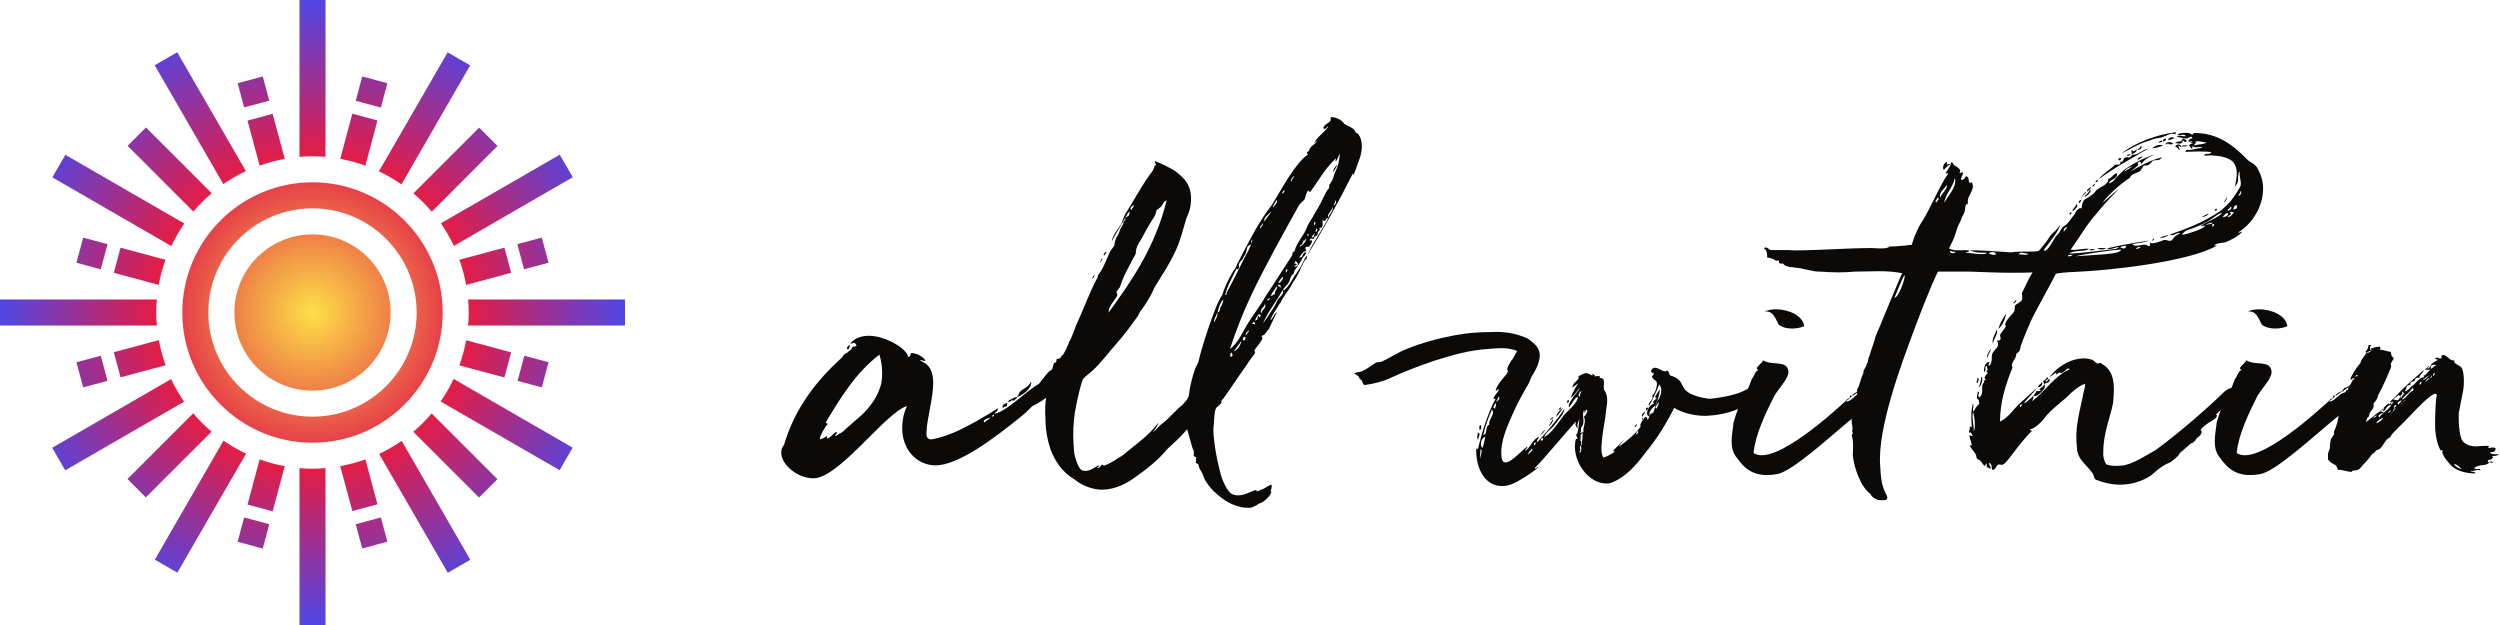 <svg width="192" height="48" viewBox="0 0 192 48" fill="none" xmlns="http://www.w3.org/2000/svg">
<path d="M20.68 7.73L20.18 5.87L18.25 6.39L18.75 8.25L20.68 7.73ZM9.26 19.02L8.74 20.95L12.19 21.88C12.31 21.21 12.49 20.57 12.71 19.95L9.25 19.02H9.26ZM19.94 12.72C20.56 12.5 21.21 12.32 21.87 12.2L20.94 8.74L19.01 9.26L19.94 12.72ZM18.89 13.15L13.61 4.01L11.88 5.01L17.15 14.14C17.7 13.76 18.28 13.43 18.88 13.14L18.89 13.15ZM25 12.05V0H23V12.05C23.33 12.02 23.66 12 24 12C24.34 12 24.67 12.02 25 12.05ZM14.15 17.16L5.02 11.89L4.02 13.62L13.16 18.9C13.45 18.29 13.78 17.71 14.16 17.16H14.15ZM16.26 14.84L11.21 9.79L9.8 11.2L14.85 16.25C15.28 15.74 15.75 15.27 16.26 14.84ZM38.74 19.02L35.28 19.95C35.5 20.57 35.68 21.22 35.8 21.88L39.26 20.95L38.74 19.02ZM8.74 27.05L9.26 28.98L12.72 28.05C12.5 27.43 12.32 26.78 12.2 26.12L8.74 27.05ZM38.74 28.99L39.26 27.06L35.8 26.13C35.68 26.8 35.5 27.44 35.28 28.06L38.74 28.99ZM28.99 9.25L27.06 8.73L26.13 12.2C26.8 12.32 27.44 12.5 28.06 12.72L28.99 9.25ZM40.25 20.68L42.13 20.18L41.61 18.25L39.73 18.75L40.25 20.68ZM29.75 6.39L27.82 5.87L27.32 7.74L29.25 8.26L29.75 6.39ZM33.16 16.26L38.21 11.21L36.8 9.8L31.75 14.85C32.26 15.28 32.73 15.75 33.16 16.26ZM30.84 14.15L36.11 5.02L34.38 4.02L29.1 13.16C29.71 13.45 30.29 13.78 30.83 14.16L30.84 14.15ZM34.85 18.89L43.99 13.61L42.99 11.88L33.86 17.15C34.24 17.7 34.57 18.28 34.86 18.89H34.85ZM29.11 34.85L34.39 43.99L36.12 42.99L30.85 33.86C30.3 34.24 29.72 34.57 29.12 34.86L29.11 34.85ZM27.32 40.26L27.82 42.12L29.75 41.6L29.25 39.74L27.32 40.26ZM31.74 33.16L36.79 38.21L38.2 36.8L33.15 31.75C32.72 32.26 32.25 32.73 31.74 33.16ZM28.06 35.28C27.44 35.5 26.79 35.68 26.13 35.8L27.06 39.25L28.99 38.73L28.06 35.27V35.28ZM23 35.95V48H25V35.95C24.67 35.98 24.34 36 24 36C23.66 36 23.33 35.98 23 35.95ZM35.95 23C35.98 23.33 36 23.66 36 24C36 24.34 35.98 24.67 35.95 25H48V23H35.95ZM33.85 30.84L42.98 36.11L43.98 34.38L34.84 29.1C34.55 29.71 34.22 30.29 33.84 30.84H33.85ZM40.27 27.32L39.75 29.25L41.61 29.75L42.13 27.82L40.27 27.32ZM17.16 33.85L11.89 42.98L13.62 43.98L18.9 34.84C18.29 34.55 17.71 34.22 17.17 33.84L17.16 33.85ZM6.39 29.75L8.26 29.25L7.74 27.32L5.87 27.82L6.39 29.75ZM13.15 29.11L4.01 34.39L5.01 36.12L14.14 30.85C13.76 30.3 13.43 29.72 13.14 29.11H13.15ZM19.01 38.75L20.94 39.27L21.87 35.8C21.2 35.68 20.56 35.5 19.94 35.28L19.01 38.75ZM12 24C12 23.66 12.02 23.33 12.05 23H0V25H12.05C12.02 24.67 12 24.34 12 24ZM14.84 31.74L9.79 36.79L11.2 38.2L16.25 33.15C15.74 32.72 15.27 32.25 14.84 31.74ZM7.74 20.68L8.26 18.75L6.39 18.25L5.87 20.18L7.74 20.68ZM18.25 41.61L20.18 42.13L20.68 40.26L18.75 39.74L18.25 41.61ZM24 14C18.49 14 14 18.49 14 24C14 29.51 18.49 34 24 34C29.51 34 34 29.51 34 24C34 18.49 29.51 14 24 14ZM24 32C19.59 32 16 28.41 16 24C16 19.59 19.59 16 24 16C28.41 16 32 19.59 32 24C32 28.41 28.41 32 24 32ZM24 18C20.69 18 18 20.69 18 24C18 27.31 20.69 30 24 30C27.31 30 30 27.31 30 24C30 20.69 27.31 18 24 18Z" fill="url(#paint0_radial_26009_164274)"/>
<path d="M183.799 30.689C183.95 30.659 183.95 30.78 184.131 30.72C184.372 30.629 184.221 30.539 184.402 30.418C184.402 30.509 184.281 30.539 184.402 30.569C184.523 30.358 184.553 30.267 184.673 30.237C184.613 30.237 184.523 30.026 184.462 30.086C184.613 30.237 184.281 30.539 184.221 30.328C184.1 30.478 183.859 30.539 183.799 30.689ZM185.156 30.086C185.277 30.026 185.457 29.966 185.276 29.785C185.065 30.177 184.673 30.358 184.462 30.689C184.764 30.629 184.915 30.267 185.156 30.086ZM182.472 32.499C182.743 32.469 183.015 32.167 183.015 32.077C182.774 32.197 182.593 32.318 182.472 32.499ZM184.221 31.081C184.251 30.931 184.523 30.81 184.402 30.72C184.402 30.84 183.95 30.87 184.221 31.081ZM183.769 31.594C183.256 32.137 183.98 31.443 183.98 31.323C183.859 31.383 183.799 31.474 183.769 31.594ZM183.92 31.323C183.92 31.232 184.161 31.142 183.95 31.112C183.919 31.112 183.769 31.293 183.92 31.323ZM183.799 30.87C183.708 30.81 183.618 30.84 183.648 31.081C183.708 31.081 183.708 30.991 183.799 30.87ZM183.618 30.87C183.497 30.81 183.377 31.021 183.497 31.081C183.497 30.991 183.648 31.021 183.618 30.87ZM182.261 32.077C182.412 32.077 182.593 31.926 182.472 31.896C182.442 31.986 182.291 31.986 182.261 32.077ZM181.115 28.88C180.934 28.729 180.904 28.85 180.904 29.001C180.934 28.91 180.964 28.88 181.115 28.88ZM183.377 31.715C183.527 31.685 183.558 31.594 183.648 31.534C183.497 31.534 183.467 31.624 183.377 31.715ZM184.432 31.081C184.432 30.84 184.764 30.81 184.673 30.689C184.673 30.81 184.372 30.931 184.432 31.081ZM186.543 28.096C186.573 28.157 186.483 28.247 186.392 28.277C186.633 28.368 186.573 28.096 186.724 28.096C186.573 28.609 186.875 28.096 187.086 28.066C186.965 27.915 186.784 28.096 186.664 28.066C186.784 27.855 186.965 27.795 187.237 27.644C187.237 27.614 187.086 27.614 187.026 27.553C187.086 27.403 187.267 27.463 187.387 27.553C187.448 27.553 187.598 27.403 187.478 27.342C187.87 27.041 188.051 27.764 188.503 27.674C188.383 27.976 188.925 28.006 189.076 28.277C189.167 28.458 189.227 28.85 189.227 29.242C189.227 29.574 189.197 29.905 189.136 30.177C189.046 30.689 188.925 31.172 188.835 31.715C188.805 32.65 188.895 33.735 189.227 33.977C189.528 34.218 189.83 34.278 190.132 34.278C190.433 34.278 190.735 34.218 191.157 34.248C191.097 34.429 191.097 34.399 191.036 34.399C191.097 34.459 191.489 34.278 191.669 34.429C191.639 34.7 191.489 34.73 191.217 34.73C191.368 34.941 191.669 34.881 191.911 34.881C191.82 35.002 191.609 35.032 191.368 35.032C191.398 35.092 191.458 35.092 191.489 35.092C191.398 35.303 191.097 35.364 191.066 35.333C191.066 35.484 191.066 35.514 191.187 35.514C190.916 35.846 190.433 35.605 190.011 35.937C190.252 36.208 190.493 35.816 190.493 36.148C190.312 35.997 189.951 36.238 189.74 36.148C189.74 36.298 190.101 36.148 190.101 36.359C189.528 36.359 188.835 36.238 188.352 35.846C188.171 35.695 187.418 34.851 187.598 34.64C187.538 34.429 187.448 34.73 187.418 34.549C187.176 34.127 187.086 33.584 187.026 33.042C186.995 32.469 187.026 30.84 187.146 30.328C187.146 30.237 187.026 30.267 187.026 30.237C186.694 30.237 185.457 31.534 185.126 31.896C184.281 32.8 183.678 33.283 183.618 33.494C183.497 33.645 183.558 33.584 183.377 33.705C183.166 33.826 183.045 34.248 182.743 34.489C182.653 34.549 182.502 34.549 182.472 34.61C182.442 34.61 182.472 34.73 182.201 34.851C181.959 35.183 181.688 35.514 181.537 35.635C181.115 36.117 181.236 36.087 180.693 36.148C180.663 36.148 180.633 36.208 180.602 36.238C180.21 36.238 179.939 36.057 179.547 36.087C179.547 35.997 179.456 35.906 179.426 35.756L179.155 35.605C179.034 35.544 178.944 35.484 178.944 35.454L178.793 35.303V35.002C178.733 34.791 178.944 34.58 178.944 34.278C178.944 34.037 178.974 33.946 179.004 33.795C179.004 33.645 179.245 33.494 179.276 33.253C179.185 33.253 179.276 33.072 179.396 32.8C179.547 32.318 179.547 32.288 179.547 32.227C179.607 31.986 179.607 31.685 179.849 31.383C180.09 30.84 180.331 30.84 180.18 30.478C180.18 30.328 180.331 30.478 180.331 30.328C180.15 29.815 180.693 29.363 180.693 29.152C180.753 29.152 180.813 29.121 180.844 29.061C180.663 29.001 180.663 29.152 180.482 29.152C180.663 28.729 180.844 28.398 181.296 27.855C181.296 27.644 181.567 27.403 181.748 27.101C181.537 26.95 181.899 26.95 181.899 26.498H182.11C182.11 26.498 181.899 26.739 182.11 26.95C181.899 26.95 181.748 27.101 181.748 27.101C181.899 27.101 181.899 27.101 182.11 26.95V26.739C182.321 26.739 182.291 26.649 182.774 26.619C182.864 26.769 182.804 26.799 182.743 26.86C183.166 26.86 183.407 27.041 183.618 27.011C183.648 27.312 183.648 27.312 183.829 27.493C183.829 27.674 183.558 27.855 183.618 28.066C183.618 28.066 183.678 28.066 183.618 28.247C183.407 28.729 183.075 29.574 182.623 30.388C182.623 30.569 182.472 30.78 182.291 30.991V31.232C182.291 31.413 181.959 31.624 181.959 31.866C181.959 32.016 181.839 32.077 181.809 32.077L181.688 32.438C181.718 32.378 181.99 32.227 182.14 32.077C182.291 31.986 182.502 31.745 182.774 31.594C182.924 31.624 183.045 31.594 183.045 31.685C182.924 31.745 182.502 31.896 182.743 32.047C183.015 31.624 183.407 31.534 183.648 31.112C183.256 31.112 183.347 31.383 183.045 31.594C182.955 31.413 183.196 31.413 183.075 31.323C183.015 31.443 182.924 31.534 182.774 31.594L184.1 30.328C184.734 29.604 185.457 29.061 186.121 28.428C186.181 28.609 185.729 28.82 185.819 29.031C185.488 28.91 185.457 29.212 185.427 29.272C185.216 29.332 185.065 29.302 185.126 29.574C185.065 29.514 184.915 29.634 184.915 29.604C184.764 29.664 184.824 29.966 184.673 30.056C184.915 30.056 185.156 29.664 185.427 29.514C185.518 29.363 185.789 29.121 185.94 29.031C185.97 29.001 186.272 29.001 186.121 28.85C186.362 28.82 186.392 28.579 186.664 28.398H186.241C186.241 28.368 186.272 28.368 186.543 28.096ZM188.473 35.695C188.624 35.846 188.955 36.087 189.046 35.967C188.895 35.967 188.624 35.514 188.473 35.695ZM186.543 28.82C186.362 29.001 186.181 29.031 186.061 29.212C186.241 29.152 186.543 28.91 186.543 28.82ZM186.573 29.031C186.422 29.061 186.332 29.212 186.211 29.363C186.362 29.212 186.543 29.182 186.573 29.031ZM185.819 29.514C185.97 29.574 185.94 29.423 185.97 29.302C185.88 29.302 185.819 29.423 185.819 29.514ZM191.187 35.484C191.217 35.394 191.458 35.484 191.458 35.484C191.458 35.605 191.217 35.514 191.187 35.484ZM186.845 28.85C186.935 28.88 186.965 28.76 187.026 28.669C186.875 28.669 186.845 28.76 186.845 28.85ZM186.633 29.031C186.694 29.061 186.845 28.91 186.724 28.85C186.724 28.971 186.633 28.971 186.633 29.031Z" fill="#0C0A09"/>
<path d="M173.742 24.96C173.561 24.809 173.38 23.784 172.626 23.935C172.837 23.814 173.169 23.754 173.5 23.754C174.435 23.754 175.551 24.206 175.672 25.05C175.4 25.171 175.068 25.231 174.737 25.231C174.405 25.231 174.043 25.171 173.742 24.96ZM181.311 29.212C181.552 29.423 181.461 29.875 181.25 30.267C181.1 30.569 180.949 30.539 180.919 30.72C180.557 31.021 180.496 31.142 180.346 31.262C180.195 31.383 179.652 31.926 179.351 32.137C177.692 33.494 174.676 36.298 173.531 36.419C171.781 36.721 171.058 35.937 170.515 35.183C170.183 34.791 170.093 34.368 170.093 33.886C170.093 33.464 170.183 32.981 170.244 32.438C170.817 30.478 170.967 30.991 171.661 29.061C171.751 29.121 171.902 28.398 172.174 28.428C171.812 28.247 172.234 28.096 172.535 27.674C173.138 28.096 174.284 27.644 174.435 28.428C174.616 28.91 173.772 29.755 173.38 30.388C172.686 31.775 171.902 33.404 171.781 34.791C173.38 35.906 178.295 31.293 178.838 30.81C179.139 30.931 179.471 30.478 179.863 30.207C179.954 30.207 180.225 30.117 180.195 29.936C180.346 30.056 180.346 29.815 180.376 29.755C180.406 29.815 180.768 29.724 180.798 29.574C180.858 29.634 180.828 29.363 181.311 29.212ZM180.979 29.332L180.496 29.664C179.954 29.966 180.014 30.026 179.954 30.056H179.863C179.652 30.207 179.501 30.328 179.501 30.328C179.139 30.509 179.501 30.177 179.803 30.056C179.863 30.026 179.923 30.026 180.014 29.815C180.014 29.815 180.315 29.724 180.527 29.574C180.738 29.423 180.617 29.272 180.979 29.332ZM179.2 30.388C179.17 30.358 179.501 30.358 179.17 30.569C179.17 30.509 179.17 30.418 179.2 30.388ZM179.17 30.569C179.17 30.629 178.898 30.78 178.838 30.81C178.838 30.72 179.109 30.569 179.17 30.569Z" fill="#0C0A09"/>
<path d="M159.391 19.683C161.321 19.532 162.889 19.532 162.889 19.17C162.377 19.17 160.085 19.502 159.391 19.683ZM156.768 30.117C156.526 30.328 156.406 30.479 156.165 30.388C156.315 30.237 156.406 30.056 156.406 30.026C156.617 30.056 156.647 30.026 156.768 29.966C156.406 29.936 156.918 29.725 156.979 29.574C157.009 29.363 156.918 29.423 156.918 29.272C157.009 29.182 157.16 29.122 157.22 28.971C157.461 29.122 157.069 29.152 157.099 29.272C157.28 29.423 157.22 29.061 157.401 29.122C157.461 29.423 157.22 29.363 157.009 29.483C157.13 29.785 156.949 29.906 156.768 30.117ZM145.49 22.879C145.791 22.879 146.364 21.341 146.274 21.13C146.093 21.311 145.61 22.638 145.49 22.879ZM150.133 13.652C150.013 14.376 149.41 14.858 149.319 15.582C149.621 14.979 150.314 14.376 150.133 13.652ZM153.481 25.262C153.541 24.96 153.843 24.357 154.084 24.086C153.963 24.598 153.782 24.99 153.481 25.262ZM151.581 33.102C151.732 32.921 151.671 32.047 151.521 31.624C151.43 32.227 151.581 32.439 151.581 33.102ZM149.319 13.049C149.108 12.988 149.289 12.446 149.53 12.446C149.53 12.988 149.38 12.536 149.772 12.596C149.621 12.747 149.41 12.838 149.319 13.049ZM149.018 15.16C149.108 14.858 149.561 14.556 149.53 14.195C149.38 14.436 148.837 14.858 149.018 15.16ZM153.36 25.292C153.481 25.654 153.089 26.015 153.059 26.407C152.938 26.046 153.24 25.654 153.36 25.292ZM152.727 19.472C152.998 19.502 152.938 19.653 153.3 19.532C153.24 19.261 152.787 19.351 152.727 19.472ZM152.184 28.91C152.335 29.031 152.154 29.725 151.973 29.725C152.094 29.483 152.124 29.152 152.184 28.91ZM155.049 19.532C155.32 19.532 155.773 19.653 155.742 19.472C155.652 19.532 155.109 19.261 155.049 19.532ZM162.859 19.02C163.01 19.08 163.281 19.17 163.281 18.869C163.131 18.899 162.859 18.899 162.859 19.02ZM161.774 19.08C161.532 19.17 161.291 19.2 161.08 19.08C161.231 19.02 161.683 19.05 161.774 19.08ZM142.776 31.383C142.655 30.931 142.896 30.569 142.776 30.388C142.776 30.569 142.504 31.112 142.776 31.383ZM166.568 18.024C166.417 18.175 166.146 18.266 165.875 18.296C166.025 18.145 166.327 18.115 166.568 18.024ZM152.606 27.523C152.546 27.372 152.727 26.95 152.938 26.8C152.787 27.071 152.697 27.252 152.606 27.523ZM156.526 29.725C156.526 29.574 156.707 29.514 156.828 29.363C156.918 29.483 156.768 29.755 156.526 29.725ZM149.741 19.261C149.741 19.502 150.133 19.502 150.194 19.321C150.013 19.351 149.892 19.321 149.741 19.261ZM151.883 29.423C151.671 29.363 151.943 29.152 151.852 29.001C152.094 29.031 151.883 29.333 151.883 29.423ZM158.818 19.683C158.969 19.683 159.12 19.683 159.18 19.562C159.09 19.623 158.788 19.502 158.818 19.683ZM148.807 15.16C148.807 15.25 148.535 15.491 148.716 15.552C148.837 15.31 148.988 15.31 148.807 15.16ZM164.035 19.11C164.216 19.11 164.307 19.08 164.397 18.959C164.216 18.959 164.065 19.02 164.035 19.11ZM160.477 19.2C160.477 19.08 160.778 19.17 160.899 19.11C160.839 19.231 160.567 19.261 160.477 19.2ZM154.687 23.302C154.506 23.271 154.808 23.151 154.808 23.03C154.958 23.09 154.717 23.241 154.687 23.302ZM155.32 31.082C155.169 30.991 155.049 31.232 155.169 31.263L155.32 31.082ZM165.452 18.326C165.422 18.416 165.392 18.477 165.272 18.477C165.302 18.416 165.362 18.326 165.452 18.326ZM161.472 15.552C161.743 15.401 162.648 14.496 162.678 14.556C161.924 15.341 161.502 15.793 161.02 16.396C160.236 17.27 159.663 18.296 159.029 19.17C159.331 19.261 160.145 19.05 160.447 19.11C160.024 19.381 159.331 19.17 158.909 19.472C159.663 19.472 161.472 19.231 162.527 19.11C162.738 18.959 162.708 19.05 162.708 18.959C162.286 19.05 162.105 19.2 161.804 19.08C162.859 18.808 163.945 18.658 165 18.477C164.759 18.628 164.186 18.658 163.764 18.748C164.005 19.08 164.789 18.597 164.97 18.899C165.211 18.929 165.06 18.718 165.151 18.628C165.151 18.808 166.056 18.507 166.146 18.447C166.448 18.356 166.508 18.597 166.809 18.447C167.081 17.994 167.413 17.994 167.413 17.904C167.232 17.813 166.9 18.175 166.629 18.024C167.865 17.572 169.131 17.15 170.549 16.185C170.971 15.793 171.333 15.582 172.026 14.376C172.237 14.044 171.906 13.531 172.026 13.169C171.845 13.29 171.906 13.652 171.876 13.923C171.845 14.134 171.604 14.285 171.604 14.556C171.665 14.134 171.785 13.712 171.785 13.32C171.785 13.019 171.725 12.717 171.484 12.415C171.031 12.023 170.368 11.963 169.795 11.933C169.463 11.933 169.222 11.963 169.282 11.963C169.282 11.692 169.765 11.933 169.825 11.692C169.765 11.662 169.343 11.631 168.86 11.631C168.528 11.631 168.136 11.662 167.835 11.662C167.835 11.541 167.955 11.541 167.955 11.481C168.106 11.631 168.709 11.36 169.162 11.36C168.92 11.179 168.619 11.42 168.408 11.239C168.317 11.239 168.378 11.33 168.378 11.39C168.227 11.481 168.257 11.179 168.106 11.209C168.166 11.059 168.257 11.028 168.408 11.059C168.378 10.968 168.016 10.938 168.378 10.908C168.317 10.787 168.166 10.877 168.106 10.908C167.986 10.757 168.257 10.636 168.378 10.606C168.317 10.365 168.106 10.606 167.925 10.636C167.654 10.636 167.413 10.516 167.171 10.516C167.352 10.335 167.684 10.516 167.865 10.455C167.714 10.184 167.413 10.516 167.232 10.335C167.382 10.214 167.714 10.184 168.106 10.214C168.166 10.214 168.257 10.335 168.408 10.335C168.468 10.214 168.468 10.214 168.559 10.214C170.247 10.214 171.453 11.059 172.66 12.325C172.991 12.566 173.233 12.596 173.444 13.049C173.685 13.501 173.806 13.983 173.806 14.496C173.806 15.793 173.052 17.12 171.906 17.843C171.906 17.964 172.177 17.723 172.177 17.813C172.177 17.813 171.996 18.145 170.941 18.597C170.79 18.658 170.096 18.658 170.066 18.869C170.066 18.929 170.127 18.808 170.247 18.869C168.166 20.075 162.256 20.768 159.24 20.889C158.909 20.889 157.914 20.98 157.883 21.04C157.431 21.945 156.315 23.905 155.953 24.689C155.652 25.412 155.441 25.865 155.2 26.558C155.2 26.619 155.139 26.8 155.109 26.92C154.989 27.161 154.838 27.041 154.838 27.312C154.808 27.553 154.355 27.976 154.566 28.217C154.054 29.483 153.601 30.84 153.601 32.378C154.235 32.077 154.597 31.474 155.109 30.991L156.406 29.815C156.104 30.267 155.712 30.569 155.441 30.961C155.561 30.961 155.923 30.659 156.165 30.388C156.225 30.418 156.014 30.961 156.074 30.81C157.099 30.026 157.733 28.91 158.939 28.368C158.758 28.066 158.517 28.82 158.155 28.609C158.034 28.609 157.914 28.971 157.914 28.609C157.733 28.699 157.582 28.88 157.401 28.971C158.125 27.976 159.572 27.222 160.718 27.644L161.05 27.915C161.14 27.915 161.201 27.915 161.291 27.855L161.653 28.096C162.196 28.518 162.346 29.152 162.346 29.936C162.346 30.237 162.316 30.599 162.286 30.931C162.075 32.077 161.532 33.223 161.532 34.73C161.502 35.092 161.623 35.484 161.774 35.665C162.196 35.816 162.497 35.786 162.95 35.756C163.764 35.695 164.91 34.911 165.573 34.55C167.382 33.223 169.463 31.413 170.73 30.177C170.971 29.936 171.272 29.755 171.574 29.785C171.695 30.418 171.242 29.966 171.242 30.509C171.242 30.509 171.122 30.629 171.001 30.659C171.001 30.87 171.092 30.931 171.122 30.931C170.82 31.293 170.428 31.594 170.187 31.835C170.127 31.835 170.247 31.896 170.277 31.896C170.217 32.137 170.036 32.227 169.765 32.378C169.523 32.529 169.192 32.77 169.011 32.981C169.041 33.102 169.162 33.193 169.071 33.223C168.981 33.584 168.739 33.494 168.589 33.856C168.528 33.826 168.408 34.097 168.287 34.037L167.624 34.61C167.473 34.73 167.413 34.791 167.352 34.881C167.413 34.941 166.779 35.454 166.659 35.514C166.267 35.665 165.845 35.937 165.452 36.298C164.94 36.811 163.884 37.173 163.191 37.203C162.588 37.294 161.653 37.113 161.14 36.902C160.778 36.811 160.899 36.721 160.718 36.359C160.266 35.695 159.542 35.303 159.512 34.399C159.331 32.921 159.663 31.866 159.964 30.418C159.994 30.117 160.115 29.906 160.145 29.483C159.813 29.514 159.029 30.177 158.909 30.328C158.637 30.629 157.703 31.293 157.16 31.926C156.949 32.227 156.376 32.891 155.893 32.981C155.893 33.072 156.014 33.072 156.074 33.072C154.808 34.308 154.054 35.816 153.692 35.695C153.24 35.545 153.39 36.087 152.998 36.087C152.938 35.907 152.998 35.635 152.787 35.545C152.697 35.665 152.908 35.816 152.878 35.997C152.727 35.997 152.727 35.846 152.576 35.907C152.576 35.816 152.606 35.786 152.576 35.665C152.546 35.484 152.455 35.786 152.455 35.786C152.244 35.695 152.154 35.364 151.973 35.303C151.732 35.243 151.822 35.062 151.732 34.881C151.581 34.64 151.37 34.459 151.249 34.157C151.641 34.459 151.249 33.705 151.249 33.434C151.37 33.434 151.4 33.494 151.521 33.494C151.43 33.404 151.37 33.072 151.249 33.253C151.129 33.102 151.37 32.981 151.249 32.74C151.279 32.77 151.37 32.8 151.43 32.8C151.4 32.167 151.34 31.624 151.521 30.991C151.641 31.112 151.43 31.534 151.581 31.594C151.792 31.172 151.883 31.142 152.033 30.991C151.973 31.021 151.973 30.629 151.973 30.72C151.702 30.569 151.883 30.388 151.883 30.087C152.124 30.026 151.822 30.418 152.003 30.509C152.455 30.267 152.033 29.574 152.395 29.363C152.335 29.333 152.305 29.152 152.546 29.212C152.335 29.061 152.425 28.91 152.576 28.73C152.787 28.579 152.546 28.609 152.546 28.549C152.757 28.368 152.546 28.217 152.606 28.096C152.335 28.157 152.606 28.368 152.395 28.579C152.305 28.368 152.455 27.795 152.757 27.795C152.908 27.765 152.636 27.945 152.757 28.096C153.028 27.945 152.938 27.403 152.998 27.192C153.149 26.8 153.662 26.649 153.36 26.166C153.812 26.166 153.601 25.835 153.601 25.804C153.601 25.563 153.903 25.382 154.054 25.051C153.812 24.809 154.506 24.176 154.687 23.935C154.717 23.784 154.747 23.633 154.747 23.483C154.868 23.302 155.139 23.271 155.29 23.03C155.32 22.97 155.32 22.548 155.26 22.548C155.592 21.914 155.803 21.372 156.104 20.919C155.622 20.949 155.139 20.949 154.627 20.949C153.42 20.949 152.184 20.889 151.219 20.859H148.837C148.264 21.975 147.148 24.93 146.907 25.593C146.123 27.704 144.133 32.951 144.404 35.816C144.434 36.449 144.464 37.113 144.766 37.776C144.796 37.867 144.947 38.078 144.947 38.228C144.917 38.47 144.705 38.409 144.313 38.409C144.193 38.409 143.71 38.198 143.65 37.927C142.926 37.444 142.384 35.937 142.293 34.941C142.323 34.399 142.353 33.856 142.203 33.404C142.384 33.283 142.233 33.132 142.233 33.072C142.353 32.951 142.203 32.62 142.203 32.318C142.203 31.594 142.625 31.112 142.625 30.388V29.906C142.806 29.664 142.896 29.061 143.107 28.669C143.077 28.398 143.348 28.157 143.348 28.006C143.529 27.704 143.439 27.523 143.56 27.372C143.65 27.011 143.952 26.257 144.042 25.835C144.163 25.593 145.942 21.221 146.093 20.98C145.429 20.859 144.886 20.829 144.313 20.829C143.741 20.829 143.168 20.859 142.504 20.859C142.052 20.889 141.63 20.919 141.177 20.919C140.725 20.919 140.273 20.889 139.79 20.859C139.157 20.889 138.433 20.557 137.8 20.557C137.679 20.467 137.408 20.557 137.348 20.467C137.197 20.467 137.016 20.377 136.925 20.226C136.925 20.226 136.744 20.316 136.624 20.165V20.015H136.352C136.292 19.924 135.991 19.803 135.719 19.773C135.719 19.502 135.719 19.231 135.448 19.05C135.749 18.899 135.84 19.2 135.991 19.2C136.473 19.231 137.197 19.17 137.8 19.231C139.639 19.231 141.931 19.05 143.741 19.05C143.891 19.05 145.007 19.17 145.098 18.929C145.339 18.929 145.61 18.929 146.213 18.869C146.364 18.869 146.545 18.808 146.816 18.808L147.027 18.175C147.57 16.909 147.419 17.451 148.053 16.245C148.354 15.702 149.229 13.803 149.621 13.35C149.621 13.29 149.53 13.32 149.41 13.32C149.53 13.079 149.862 12.717 149.832 12.476C150.043 12.446 149.983 12.627 150.073 12.687C150.194 12.777 150.676 12.928 150.495 13.29C150.616 13.29 150.646 13.29 150.676 13.169C150.887 13.35 150.586 13.531 150.616 13.803C150.948 13.893 150.918 13.35 151.098 13.591C151.279 13.622 151.098 14.255 151.43 13.983C151.641 14.345 151.43 14.647 151.279 14.979C151.189 15.129 151.129 15.28 151.129 15.431C151.129 16.004 151.038 15.491 150.978 15.733C150.918 15.853 150.948 16.215 150.797 16.456C150.646 16.698 150.616 16.939 150.375 17.361C150.013 18.416 150.194 18.055 149.681 19.08C150.133 19.321 150.737 19.17 151.219 19.231C151.249 19.412 150.978 19.321 150.978 19.412C151.34 19.412 152.425 19.653 152.606 19.412C152.094 19.381 151.943 19.472 151.279 19.231C152.244 19.2 153.843 19.351 154.446 19.381C154.777 19.321 155.29 19.321 155.742 19.321C156.195 19.321 156.557 19.321 156.617 19.231C156.858 18.929 157.28 18.447 157.431 18.145C157.672 17.843 158.064 17.602 158.185 17.27C158.275 17.602 157.13 18.929 156.949 19.231C157.31 19.412 157.763 18.205 158.004 18.024C158.215 17.874 158.275 17.512 158.517 17.361C158.788 17.27 159.12 16.667 159.331 16.456C159.391 16.336 159.421 16.185 159.693 16.004C159.813 15.914 159.844 16.064 159.874 16.004C159.874 15.793 159.934 15.461 160.115 15.31C160.447 15.129 160.778 14.948 161.02 14.587C161.291 14.345 161.924 14.195 161.924 13.742C162.226 13.652 162.256 13.38 162.588 13.29C162.678 13.742 162.075 13.742 161.954 14.074C162.075 14.074 162.196 13.983 162.286 13.923C162.527 13.622 162.799 13.35 163.1 13.079C163.492 12.747 164.819 11.993 165.513 11.873C165.091 12.023 164.759 12.174 164.488 12.566C164.367 12.596 164.457 12.325 164.246 12.446C164.065 12.536 164.307 12.627 164.156 12.747C163.734 13.079 163.643 13.169 163.583 13.2C164.307 12.777 165.06 12.325 166.025 12.084C165.875 12.385 165.573 12.265 165.392 12.325C165.241 12.385 165.211 12.566 165.06 12.627C164.94 12.747 164.759 12.687 164.638 12.717L164.367 13.139C164.156 13.29 163.643 13.35 163.583 13.652C162.95 14.044 161.985 14.888 161.472 15.552ZM168.016 17.663C167.835 17.693 167.473 18.055 167.654 18.024C167.925 17.994 169.192 17.602 169.343 17.361C169.192 17.27 169.192 17.421 169.011 17.361C169.493 16.999 170.247 16.788 170.669 16.366C170.338 16.366 170.096 16.698 169.825 16.818C169.463 17.12 168.528 17.512 168.016 17.663ZM163.432 12.114C163.583 12.084 163.703 12.023 163.734 11.873C164.186 11.963 164.518 11.481 164.97 11.42C163.613 12.235 162.346 12.898 161.17 13.773C161.442 13.38 162.346 12.777 162.346 12.747C162.377 12.476 162.95 12.868 162.829 12.385C163.04 12.596 163.04 12.174 163.191 12.114C163.251 12.084 163.432 12.023 163.432 12.114ZM167.111 10.154C167.111 10.425 166.9 10.214 166.719 10.274C166.417 10.365 166.116 10.576 165.724 10.606C165.543 10.636 165.362 10.666 165.121 10.787C164.397 10.968 163.643 11.42 162.95 11.782C163.915 10.968 165.724 10.305 167.111 10.154ZM168.528 11.179C168.981 11.028 169.222 11.119 169.463 10.938C169.162 10.938 168.77 10.757 168.559 10.908C168.89 10.968 168.468 10.968 168.528 11.179ZM167.262 11.209C167.322 11.27 167.382 11.39 167.413 11.541C167.322 11.481 167.202 11.27 167.051 11.27C167.111 11.059 167.473 11.028 167.503 11.239C167.654 11.119 167.714 11.179 168.016 11.179C167.835 11.36 167.654 11.119 167.382 11.33C167.473 11.179 167.413 11.209 167.262 11.209ZM166.116 11.179C165.875 11.27 165.694 11.36 165.272 11.39C165.452 11.239 165.845 11.028 166.116 11.179ZM167.624 10.817C167.624 11.119 167.262 11.028 167.051 10.968C167.171 10.877 167.352 10.877 167.624 10.817ZM171.092 16.667C171.333 16.667 171.423 16.456 171.574 16.305C171.484 16.336 171.272 16.185 171.272 16.336C171.484 16.517 171.092 16.517 171.092 16.667ZM166.357 11.119C166.206 10.908 166.779 10.817 166.9 11.059C166.448 11.179 166.568 10.877 166.357 11.119ZM164.035 11.511C164.156 11.39 164.156 11.722 163.703 11.842C163.764 11.662 163.583 11.541 163.794 11.541C163.703 11.692 164.035 11.571 164.035 11.511ZM159.482 15.642C159.663 15.883 159.331 16.094 159.18 16.215C159.09 16.094 159.421 15.914 159.482 15.642ZM166.96 10.666C166.779 10.636 166.779 10.757 166.508 10.757C166.568 10.516 166.96 10.455 166.96 10.666ZM171.484 16.094C171.725 16.034 171.845 16.064 171.785 15.763C171.544 15.763 171.604 15.944 171.484 16.094ZM170.669 16.698C170.88 16.637 171.122 16.637 171.122 16.366C170.88 16.366 170.85 16.547 170.669 16.698ZM167.503 10.787C167.503 10.757 167.624 10.757 167.624 10.636C167.774 10.636 168.136 10.908 167.774 10.908C167.714 10.817 167.774 10.817 167.503 10.787ZM163.764 12.747C163.583 12.868 163.311 12.898 163.161 13.169C163.432 13.019 163.643 12.898 163.764 12.747ZM160.537 14.556C160.628 14.707 160.386 14.979 160.236 15.039C160.145 15.129 160.085 15.129 160.115 15.039C160.175 14.979 160.266 14.979 160.537 14.556ZM164.156 12.235L164.246 12.114L164.608 11.993C164.457 12.144 164.186 12.325 164.156 12.235ZM169.463 17.301C169.493 17.15 169.885 17.301 169.915 17.09C169.674 17.12 169.343 17.24 169.463 17.301ZM164.367 11.239C164.638 11.209 164.367 11.571 164.156 11.511C164.186 11.39 164.397 11.42 164.367 11.239ZM169.644 16.396C169.493 16.607 169.282 16.637 169.041 16.698C169.222 16.607 169.373 16.486 169.644 16.396ZM171.272 15.883C171.333 16.094 171.031 15.944 171.122 16.185C171.242 16.185 171.544 15.883 171.272 15.883ZM160.597 14.376C160.567 14.526 160.417 14.587 160.326 14.707C160.175 14.647 160.447 14.406 160.597 14.376ZM158.758 17.451C158.577 17.421 158.426 17.693 158.517 17.813C158.577 17.602 158.728 17.572 158.758 17.451ZM166.357 10.666C166.357 10.817 166.267 10.817 166.116 10.877C166.116 10.666 166.267 10.636 166.357 10.666ZM172.057 14.677C172.087 14.888 171.906 14.858 171.936 15.039C172.057 15.039 172.237 14.677 172.057 14.677ZM162.889 12.144C162.95 12.295 162.799 12.235 162.799 12.325C162.558 12.295 162.738 12.084 162.889 12.144ZM160.145 14.737C160.326 14.858 159.844 15.009 159.844 15.25C159.783 15.099 160.085 14.888 160.145 14.737ZM166.056 10.787C166.116 10.938 165.905 10.938 165.754 10.938C165.814 10.877 165.875 10.817 166.056 10.787ZM159.874 15.341C159.783 15.401 159.813 15.612 159.632 15.582C159.663 15.461 159.693 15.341 159.874 15.341ZM163.583 11.842C163.734 11.873 163.462 11.963 163.342 11.993C163.342 11.933 163.402 11.842 163.583 11.842ZM160.839 14.104C160.989 14.104 160.778 14.345 160.688 14.345C160.688 14.195 160.839 14.195 160.839 14.104ZM169.885 17.391C169.976 17.391 170.066 17.361 170.036 17.21C169.885 17.15 169.916 17.301 169.885 17.391ZM170.247 16.034C170.277 16.155 170.247 16.185 170.096 16.185C170.066 16.064 170.187 16.034 170.247 16.034ZM159.09 16.305C159.09 16.366 159.09 16.486 158.939 16.486C158.939 16.366 158.969 16.305 159.09 16.305ZM170.971 15.16C171.092 15.19 170.941 15.491 170.79 15.552C170.85 15.401 170.971 15.31 170.971 15.16ZM160.929 13.983C160.899 13.983 161.05 13.803 161.08 13.803C161.17 13.803 161.08 14.044 160.929 13.983Z" fill="#0C0A09"/>
<path d="M136.636 24.96C136.455 24.809 136.274 23.784 135.52 23.935C135.731 23.814 136.063 23.754 136.395 23.754C137.33 23.754 138.445 24.206 138.566 25.05C138.295 25.171 137.963 25.231 137.631 25.231C137.3 25.231 136.938 25.171 136.636 24.96ZM144.205 29.212C144.446 29.423 144.356 29.875 144.145 30.267C143.994 30.569 143.843 30.539 143.813 30.72C143.451 31.021 143.391 31.142 143.24 31.262C143.089 31.383 142.547 31.926 142.245 32.137C140.586 33.494 137.571 36.298 136.425 36.419C134.676 36.721 133.952 35.937 133.409 35.183C133.078 34.791 132.987 34.368 132.987 33.886C132.987 33.464 133.078 32.981 133.138 32.438C133.711 30.478 133.862 30.991 134.555 29.061C134.646 29.121 134.797 28.398 135.068 28.428C134.706 28.247 135.128 28.096 135.43 27.674C136.033 28.096 137.179 27.644 137.33 28.428C137.511 28.91 136.666 29.755 136.274 30.388C135.581 31.775 134.797 33.404 134.676 34.791C136.274 35.906 141.19 31.293 141.732 30.81C142.034 30.931 142.366 30.478 142.758 30.207C142.848 30.207 143.12 30.117 143.089 29.936C143.24 30.056 143.24 29.815 143.27 29.755C143.3 29.815 143.662 29.724 143.693 29.574C143.753 29.634 143.723 29.363 144.205 29.212ZM143.873 29.332L143.391 29.664C142.848 29.966 142.908 30.026 142.848 30.056H142.758C142.547 30.207 142.396 30.328 142.396 30.328C142.034 30.509 142.396 30.177 142.697 30.056C142.758 30.026 142.818 30.026 142.908 29.815C142.908 29.815 143.21 29.724 143.421 29.574C143.632 29.423 143.512 29.272 143.873 29.332ZM142.094 30.388C142.064 30.358 142.396 30.358 142.064 30.569C142.064 30.509 142.064 30.418 142.094 30.388ZM142.064 30.569C142.064 30.629 141.793 30.78 141.732 30.81C141.732 30.72 142.004 30.569 142.064 30.569Z" fill="#0C0A09"/>
<path d="M120.405 30.72C120.555 30.689 120.495 30.961 120.344 30.931C120.314 30.81 120.405 30.81 120.405 30.72ZM125.742 32.589C125.682 32.65 125.682 32.8 125.531 32.8C125.591 32.74 125.591 32.589 125.742 32.589ZM119.862 31.262C119.952 31.293 119.832 31.474 119.741 31.474C119.711 31.323 119.832 31.383 119.862 31.262ZM119.53 32.016C119.53 31.745 119.832 31.474 120.043 31.293C119.892 31.564 119.741 31.745 119.53 32.016ZM126.164 32.227C126.014 32.227 126.134 32.137 126.164 32.077C126.225 32.137 126.164 32.167 126.164 32.227ZM126.586 31.293C126.586 31.413 126.496 31.474 126.436 31.534C126.375 31.323 126.436 31.323 126.586 31.293ZM126.345 31.624C126.315 31.775 126.194 31.866 126.134 32.016C126.014 31.896 126.194 31.685 126.345 31.624ZM113.62 33.041C113.68 32.891 113.499 32.8 113.71 32.65C113.801 32.68 113.77 33.041 113.62 33.041ZM127.431 29.905C127.521 30.026 127.401 30.418 127.28 30.78C127.22 30.87 127.19 31.021 127.129 31.142C126.888 31.323 126.798 31.443 126.677 31.684C126.647 31.715 126.767 31.775 126.586 31.986C126.526 31.896 126.526 31.866 126.526 31.835C126.496 31.835 126.496 31.835 126.496 31.835C126.466 31.474 126.677 31.112 127.039 30.991C126.828 30.81 127.129 30.72 127.25 30.569C126.888 30.569 127.431 30.086 127.431 29.905ZM119.108 32.288C118.957 32.167 119.259 32.077 119.259 32.016C119.409 32.046 119.078 32.167 119.108 32.288ZM113.68 35.243C113.65 35.002 113.921 34.61 113.71 34.489C113.71 34.73 113.62 35.062 113.68 35.243ZM113.951 34.097L114.072 33.554C113.68 33.645 113.65 34.308 113.861 34.398L113.951 34.097ZM114.373 32.619C114.313 32.137 114.856 31.866 114.585 31.443C114.313 32.077 114.072 32.68 113.921 33.403C114.283 33.373 114.012 32.74 114.373 32.619ZM114.826 31.383C114.826 31.262 114.977 31.021 114.826 30.961C114.856 31.112 114.524 31.293 114.826 31.383ZM114.886 30.84C115.007 30.84 115.308 30.539 115.067 30.478C115.067 30.629 114.977 30.72 114.886 30.84ZM117.389 34.911C117.419 34.73 117.841 34.64 117.63 34.429C117.63 34.64 117.268 34.73 117.389 34.911ZM117.872 34.187C117.902 34.157 118.022 33.976 117.872 33.976C117.872 33.976 117.721 34.157 117.872 34.187ZM118.324 33.826C118.475 33.856 118.535 33.795 118.505 33.645C118.354 33.645 118.324 33.735 118.324 33.826ZM121.46 30.026C121.339 30.056 121.098 30.388 121.339 30.478C121.339 30.237 121.4 30.177 121.46 30.026ZM121.309 34.791C121.49 34.7 121.49 34.278 121.339 34.187C121.339 34.308 121.37 34.429 121.339 34.429C121.37 34.459 121.37 34.549 121.4 34.58C121.309 34.58 121.309 34.7 121.309 34.791ZM121.49 34.187C121.49 33.856 121.551 33.584 121.551 33.253C121.249 33.373 121.49 33.645 121.339 33.856C121.551 33.735 121.339 34.248 121.49 34.187ZM121.641 32.016C121.641 32.046 122.123 31.474 121.792 31.474C121.792 31.474 121.762 31.715 121.641 31.745C121.671 31.715 121.762 31.534 121.641 31.534C121.46 31.926 121.762 32.378 121.49 32.77C121.339 32.921 121.49 33.102 121.339 33.253C121.4 33.222 121.52 33.222 121.611 33.192C121.551 32.8 121.852 32.348 121.641 32.016ZM125.742 33.373C125.712 33.283 125.923 33.132 125.772 33.102C125.742 33.132 125.561 33.343 125.742 33.373ZM127.25 31.383C127.22 31.262 127.491 31.021 127.34 30.87C127.34 31.112 126.948 31.293 127.25 31.383ZM113.499 33.222C113.801 33.283 113.469 33.645 113.529 33.795C113.378 33.645 113.499 33.403 113.499 33.222ZM119.259 32.137C119.349 32.288 119.108 32.65 118.927 32.74C119.048 32.499 119.229 32.348 119.259 32.137ZM118.686 32.981C118.595 33.192 118.384 33.343 118.294 33.434C118.294 33.373 118.535 33.102 118.686 32.981ZM116.515 26.95C116.123 26.799 115.73 26.739 115.308 26.739C114.977 26.739 114.615 26.769 114.313 26.799C112.775 26.89 111.418 27.312 110.152 27.704C109.006 28.096 107.89 28.518 106.774 29.031C106.292 29.272 105.508 29.483 104.784 29.574C104.573 29.423 104.663 29.151 104.422 29.121C104.422 28.88 104.181 28.82 104 28.669C104.181 28.578 104.422 28.579 104.603 28.518C105.025 28.307 105.327 28.066 105.659 27.855C105.809 27.794 105.99 27.825 106.141 27.764C106.774 27.463 107.347 27.071 108.041 26.799C109.126 26.347 110.453 25.985 111.75 25.744C112.745 25.563 113.559 25.503 114.524 25.503C115.489 25.442 116.424 25.593 117.299 25.985C117.389 26.046 117.932 26.407 118.083 26.709C118.294 27.041 118.294 27.402 118.173 27.794C118.083 28.156 117.872 28.548 117.63 28.91L117.419 29.423C116.967 30.207 116.545 30.931 116.183 31.775C115.761 32.74 115.218 33.886 115.308 35.002C115.369 36.389 116.876 34.549 117.268 34.308C117.389 34.398 117.118 34.459 117.118 34.61C117.54 34.429 117.63 33.795 118.173 33.554C118.203 33.705 117.992 33.735 118.052 33.976C118.746 33.222 119.56 32.288 120.133 31.413C120.194 31.715 119.56 32.378 119.379 32.65C119.138 32.951 118.686 33.222 118.595 33.584C119.229 33.192 119.651 32.499 120.103 31.896C120.405 31.534 121.158 30.961 121.189 30.478C120.917 30.539 120.766 30.991 120.495 31.293C120.344 30.991 121.189 30.056 121.339 29.815C121.158 29.875 120.947 30.388 120.646 30.539C120.736 30.177 121.008 29.755 121.219 29.423L120.766 29.755C120.766 29.332 121.37 29.212 121.219 28.88C121.46 28.82 121.762 28.548 121.973 28.699C121.973 28.669 122.304 28.88 122.304 28.85C122.304 28.82 122.274 28.759 122.274 28.729C122.304 28.729 122.606 28.82 122.455 28.91C122.576 28.88 122.727 28.88 122.847 28.88C122.908 29.001 122.847 28.971 122.847 29.031C123.42 28.971 123.058 29.724 123.209 29.966C123.511 30.358 123.45 30.931 123.36 31.413C123.3 32.137 123.149 32.8 123.058 33.524C123.028 33.976 122.877 34.76 123.149 35.152C123.48 35.032 123.782 34.851 124.023 34.7C123.933 34.64 123.903 34.64 123.872 34.64C124.023 34.429 124.415 34.127 124.687 33.795C124.717 33.856 124.385 34.127 124.325 34.308C124.928 33.886 125.561 33.373 126.014 32.74C125.833 32.68 126.315 32.016 126.375 32.016C126.526 32.077 126.526 32.077 126.496 32.227C126.647 32.197 126.647 32.016 126.677 31.896C126.737 31.775 126.978 31.684 126.978 31.684C127.069 31.474 127.099 31.293 127.129 31.142C127.25 31.021 127.22 30.84 127.371 30.689C127.582 30.328 127.702 29.905 127.431 29.513C127.22 30.086 126.948 30.629 126.647 31.172C126.496 30.931 127.069 30.659 126.888 30.358C126.918 30.358 126.948 30.267 126.948 30.328C127.129 30.207 127.371 29.423 127.19 29.272C127.099 29.182 126.767 29.001 126.918 28.85C127.19 28.579 126.798 28.729 126.798 28.458C127.099 27.855 127.793 28.759 128.004 28.458C128.275 28.548 128.094 28.82 128.396 28.88C128.577 28.91 128.758 29.031 128.908 29.151C129.18 29.363 129.21 29.755 129.451 29.966C129.813 30.358 130.718 30.569 131.321 30.629C131.924 30.569 132.829 30.418 133.371 30.237C134.035 30.026 134.367 29.755 135.06 29.423C135.362 29.936 134.759 30.086 134.517 30.478C134.457 30.629 134.367 30.78 134.186 30.81C134.125 30.87 134.035 30.991 133.914 31.021C133.914 31.112 133.914 31.142 133.884 31.232C133.1 31.624 132.195 31.866 131.2 31.926C130.597 31.986 129.391 31.835 128.577 31.323C127.974 32.529 127.25 33.705 126.375 34.76C125.712 35.665 124.777 36.751 123.631 37.112C121.973 37.354 120.586 35.213 121.038 33.675C121.038 33.675 121.098 33.735 121.158 33.705C121.158 33.554 121.008 33.494 121.038 33.283C121.068 33.283 121.068 33.373 121.068 33.434C121.249 33.102 121.219 32.65 121.309 32.197C121.219 32.378 121.068 32.619 121.189 32.921C121.008 32.74 120.947 32.619 121.038 32.378C120.857 32.499 118.384 35.484 117.872 35.937C117.992 36.117 117.992 35.816 118.173 35.846C117.932 36.117 117.238 36.57 117.027 36.69C116.334 37.112 115.791 37.444 114.977 37.293C113.77 37.022 113.318 35.544 113.378 34.459C113.469 34.429 113.469 34.489 113.499 34.489C113.801 33.253 114.253 31.745 114.856 30.629H114.675C114.826 30.267 114.977 30.237 115.127 29.905C115.007 29.905 114.916 29.966 114.886 30.056C114.766 29.785 115.58 28.88 115.73 28.699L115.821 28.458C115.58 28.428 116.062 27.674 116.183 27.553C116.183 27.553 116.273 27.402 116.515 26.95Z" fill="#0C0A09"/>
<path d="M102.63 12.639C102.75 12.82 102.419 13.001 102.449 13.273C102.298 12.971 102.6 12.851 102.63 12.639ZM100.157 19.394C100.217 19.394 100.278 19.394 100.338 19.394C100.187 19.726 99.735 20.088 100.157 19.394ZM84.928 19.304C85.049 19.394 84.808 19.545 84.808 19.636C84.657 19.485 84.898 19.424 84.928 19.304ZM102.177 9.021C102.389 8.93 103.022 9.142 103.233 9.503C103.655 9.775 103.957 9.775 104.138 10.197C104.228 10.227 104.258 10.227 104.349 10.348C104.499 10.559 104.59 10.86 104.59 11.222C104.59 11.524 104.53 11.886 104.409 12.217C104.288 12.489 103.836 13.966 103.926 13.273C102.63 15.836 101.876 17.163 100.428 19.575C100.82 18.64 101.484 17.766 101.996 16.771C101.816 16.68 101.816 17.012 101.695 16.982L101.574 16.891C101.544 17.072 101.695 17.525 101.363 17.494C101.273 17.585 101.393 17.615 101.393 17.615C101.273 17.766 101.182 17.766 101.182 18.067C101.092 18.128 100.911 18.128 100.911 18.339C100.79 18.399 100.639 18.188 100.579 18.49C100.881 18.339 100.79 18.671 100.519 18.942C100.459 18.942 100.368 18.972 100.368 18.942C100.187 18.972 100.278 19.183 100.338 19.304C100.127 19.183 99.825 19.696 99.735 19.877C99.584 19.877 100.067 19.636 100.067 19.756C99.916 20.088 99.614 20.51 99.403 20.812C99.403 20.902 99.373 20.993 99.313 21.053C99.313 21.113 99.222 21.113 99.222 21.113C99.102 21.294 99.071 21.535 98.981 21.686C98.86 21.897 98.649 22.048 98.529 22.259C98.679 22.35 98.679 22.199 98.71 22.199C99.011 21.988 99.313 21.294 99.584 20.962C99.705 20.782 99.825 20.601 99.916 20.45C100.217 19.937 100.036 20.088 100.368 19.605C100.338 20.058 100.428 19.726 100.187 20.028C99.886 20.601 99.674 21.204 99.282 21.716C99.102 22.108 98.8 22.47 98.529 22.892C98.408 23.043 98.408 23.224 98.257 23.345C98.106 23.646 97.714 24.129 97.564 24.581C97.775 24.521 97.805 24.068 98.106 23.978C97.956 24.129 97.925 24.279 97.805 24.521C97.714 24.702 97.594 24.973 97.443 25.275C97.202 25.516 97.141 25.757 96.96 25.757C96.84 25.878 96.96 25.938 96.96 25.968C96.87 26.27 96.508 26.632 96.357 26.873C96.297 26.963 96.418 26.994 96.388 27.114C96.267 27.325 95.935 27.687 95.754 28.019C95.181 28.803 94.578 29.738 93.975 30.582C93.945 30.642 93.824 30.703 93.824 30.763C93.794 30.793 93.824 30.884 93.794 30.944C93.643 31.185 93.402 31.245 93.372 31.396C93.251 31.668 93.251 32.21 93.221 32.602C93.131 33.145 93.251 33.869 93.342 34.532C93.432 35.105 93.643 36.07 93.824 36.673C93.975 37.096 94.307 37.789 94.608 37.94C95.302 38.241 95.845 37.819 96.418 37.638C96.569 37.638 96.448 37.729 96.569 37.729C96.689 37.729 96.81 37.578 96.96 37.578C97.141 37.487 97.473 37.276 97.624 37.216C97.714 37.276 97.654 37.578 97.564 37.729C97.564 37.729 97.624 37.729 97.624 37.699C97.714 37.97 97.172 38.422 96.991 38.543C96.9 38.633 96.689 38.633 96.538 38.784C96.267 38.905 96.146 39.026 95.845 38.995C95.242 39.026 94.427 38.694 93.945 38.332C93.432 37.97 92.92 37.487 92.618 36.975C92.498 36.824 92.467 36.673 92.377 36.462C92.286 36.161 92.075 36.04 92.045 35.678C91.924 35.558 91.894 35.618 91.834 35.527C91.864 35.407 91.864 35.226 91.864 35.105C91.834 35.105 91.713 35.075 91.683 35.015C91.683 34.955 91.713 34.562 91.623 34.532C91.593 34.502 91.231 33.115 91.171 32.964C90.628 33.597 90.417 33.778 89.663 34.472C88.969 35.316 88.065 36.04 87.19 36.643C86.557 37.126 85.622 37.608 84.627 37.608C84.235 37.608 83.813 37.518 83.391 37.337C83.149 37.246 82.787 37.035 82.486 36.794C81.611 36.281 81.038 35.467 80.677 34.502C80.375 33.567 80.284 32.844 80.284 31.909C80.254 32.06 80.254 30.401 80.405 30.552C80.375 30.491 79.892 30.914 79.35 31.155C79.018 31.306 78.897 31.336 78.566 31.366C78.294 30.974 78.294 30.974 78.596 30.733C79.018 30.371 78.958 30.401 79.32 30.069C79.621 29.768 80.465 28.501 80.707 28.441C80.918 28.351 80.827 27.838 81.069 27.838C81.159 27.777 81.129 27.627 81.159 27.566C81.159 27.566 81.34 27.566 81.461 27.476C81.491 27.265 81.641 27.295 81.641 27.235C81.762 27.084 81.943 26.692 82.064 26.39C82.094 26.209 82.245 26.089 82.275 25.938C82.426 25.576 82.486 25.425 82.637 25.003C83.24 23.707 83.602 22.621 84.235 21.415C84.325 21.354 84.295 21.143 84.356 21.083C84.687 20.751 84.989 19.877 85.26 19.304C85.411 19.093 85.592 18.882 85.592 18.791C85.592 18.701 85.652 18.429 85.743 18.218C85.893 18.067 85.954 17.826 86.044 17.585C86.135 17.374 86.285 17.284 86.285 17.042C86.285 16.982 86.406 16.922 86.406 16.922C86.436 16.861 86.406 16.831 86.406 16.741C86.436 16.71 86.617 16.62 86.708 16.53C86.738 16.469 86.708 16.319 86.798 16.258C86.587 16.288 86.557 16.56 86.406 16.741C86.135 17.284 85.682 17.917 85.381 18.55C85.441 18.098 85.803 17.645 86.105 17.223C86.195 16.982 86.285 16.71 86.436 16.409C87.009 15.534 87.642 14.328 88.276 13.454C88.366 13.303 88.547 13.152 88.607 12.941C88.698 12.82 88.607 12.7 88.758 12.7C88.819 12.549 88.668 12.549 88.698 12.368C89.18 12.549 89.723 12.82 90.236 13.122C91.171 13.816 91.593 14.449 91.442 15.715C91.412 16.077 91.261 16.439 91.11 16.771C90.869 17.585 90.658 18.49 90.266 19.304C89.814 20.299 89.18 21.234 88.698 22.018C88.396 22.711 88.065 23.254 87.642 23.827C87.522 23.948 87.492 24.099 87.401 24.249C86.889 24.973 86.316 25.757 85.743 26.39C85.109 27.114 84.657 27.747 83.933 28.441C83.783 28.592 83.421 28.833 83.179 29.104C82.999 29.496 82.787 30.491 82.667 31.064C82.486 31.849 82.426 32.663 82.426 33.417C82.426 33.839 82.456 34.261 82.486 34.653C82.516 34.985 82.787 36.01 83.119 36.131C83.602 36.281 84.024 35.919 84.356 35.739C84.476 35.829 84.295 35.889 84.235 35.889C84.446 36.04 84.506 35.769 84.627 35.678C84.748 35.708 84.808 35.829 84.838 35.739C85.26 35.618 85.743 35.256 86.195 34.985C87.25 34.11 88.246 33.447 88.969 32.452C88.909 32.693 88.728 32.994 88.517 33.175C88.849 33.025 88.879 32.813 89.21 32.572C89.814 32.12 90.236 31.547 90.809 31.095C91.382 30.461 91.171 30.612 91.291 30.431C91.321 30.401 91.321 29.707 91.774 28.351C91.834 28.2 92.015 27.868 92.015 27.868C92.286 26.782 92.467 26.209 92.799 25.214C93.131 24.31 93.402 23.375 93.885 22.621C94.035 22.048 94.427 21.294 94.699 20.842C94.729 20.751 94.88 20.661 94.94 20.45C95.061 20.148 95.242 19.877 95.362 19.605C96.146 18.128 96.659 17.072 97.714 15.685C98.317 14.72 99.463 12.519 100.459 11.855C100.278 11.735 100.428 11.614 100.519 11.614C100.609 11.192 100.941 11.162 101.122 10.86C101.062 10.74 101.032 10.981 100.941 10.981C101.092 10.559 101.695 10.197 101.996 9.745C101.936 9.594 101.816 10.076 101.635 9.835C101.695 9.443 102.328 9.473 102.177 9.021ZM100.73 18.218C100.911 18.339 100.971 17.917 100.941 17.887C100.911 18.037 100.79 18.067 100.73 18.218ZM100.73 14.6C100.459 15.022 100.579 14.358 100.368 14.781C100.278 14.961 100.278 15.112 100.187 15.323C100.036 15.474 99.855 15.625 99.735 15.806C99.071 16.982 98.498 18.067 97.895 19.153C96.508 21.747 95.453 23.767 94.458 26.813C94.789 26.571 95.061 26.179 95.242 25.878C95.453 25.516 95.664 25.124 95.845 24.822C96.297 24.099 96.81 23.465 97.202 22.742C97.895 21.716 98.559 20.631 99.222 19.636C99.373 19.274 99.102 19.545 99.433 19.274C99.554 18.64 100.187 18.037 100.368 17.464C100.519 17.072 100.82 16.741 100.941 16.439C101.393 15.715 101.484 15.474 101.846 14.75C102.087 14.328 101.996 14.63 102.027 14.509C102.087 14.449 102.087 14.328 102.087 14.208C102.147 14.117 102.238 13.966 102.298 13.876C102.389 13.695 102.419 13.544 102.479 13.363C102.75 12.82 102.871 12.368 102.901 11.795C102.75 12.006 102.72 12.338 102.539 12.398C102.569 12.338 102.63 12.217 102.569 12.187C101.665 13.092 101.484 13.544 100.73 14.6ZM99.162 13.966C99.252 13.725 99.313 13.665 99.433 13.514C99.282 13.544 99.071 13.846 99.162 13.966ZM98.498 14.871C98.619 14.781 98.71 14.63 98.619 14.6C98.619 14.66 98.408 14.75 98.498 14.871ZM102.419 15.776C102.539 15.776 102.69 15.504 102.569 15.384C102.539 15.534 102.479 15.685 102.419 15.776ZM102.027 16.71C102.087 16.379 102.449 16.228 102.328 15.866C102.328 16.228 101.846 16.439 102.027 16.71ZM97.775 15.927C97.865 15.776 98.227 15.504 98.016 15.354C97.956 15.625 97.714 15.776 97.775 15.927ZM97.141 17.012C97.202 16.741 97.594 16.439 97.624 16.228C97.473 16.439 96.96 16.741 97.141 17.012ZM100.941 17.314C100.971 17.284 101.092 17.042 100.971 17.042C100.911 17.133 100.881 17.193 100.941 17.314ZM101.122 17.796C101.092 17.736 101.243 17.615 101.122 17.525C101.092 17.675 100.911 17.796 101.122 17.796ZM96.81 17.585C96.749 17.434 97.111 17.284 96.96 17.133C96.96 17.314 96.659 17.374 96.81 17.585ZM100.459 18.128C100.519 18.067 100.519 17.947 100.428 17.947C100.428 18.037 100.368 18.128 100.459 18.128ZM100.127 18.429C100.127 18.49 100.006 18.731 100.006 18.731C99.976 18.852 99.735 18.821 99.855 18.942C100.067 18.821 100.338 18.52 100.308 18.279C100.278 18.369 100.127 18.58 100.127 18.429ZM96.056 18.791C95.996 18.821 95.965 18.852 95.845 18.882C95.694 19.183 95.754 19.455 95.513 19.726C95.513 19.907 95.242 20.028 95.181 20.239C95.091 20.329 95.181 20.45 95.151 20.54C95.151 20.661 95.031 20.661 94.94 20.691C94.608 21.385 94.277 21.897 94.096 22.651C94.246 22.711 94.156 22.47 94.277 22.35C94.85 21.294 95.332 20.239 95.905 19.183C96.146 18.671 96.056 18.882 96.207 18.369C95.905 18.701 96.237 18.429 96.056 18.791ZM89.18 15.866C89.12 15.927 88.909 16.077 88.819 16.138C88.819 16.258 88.728 16.469 88.698 16.56C88.366 17.072 87.974 17.736 87.703 18.279C87.552 18.55 87.341 18.791 87.311 19.002C87.25 19.123 87.25 19.304 87.22 19.485C87.16 19.696 86.949 19.907 86.858 20.178C86.496 20.842 86.195 21.415 86.014 22.048C85.893 22.169 85.803 22.35 85.743 22.41C85.743 22.47 85.833 22.591 85.803 22.711C85.592 23.103 85.14 23.495 85.14 24.008C86.949 21.505 88.698 19.002 89.603 15.384C89.361 15.474 89.331 15.655 89.18 15.866ZM86.889 16.138C86.919 15.987 87.22 15.715 87.07 15.776C86.949 15.806 86.708 15.987 86.889 16.138ZM99.403 20.48C99.765 20.48 99.765 20.148 99.463 20.058C99.463 20.148 99.463 20.178 99.373 20.239C99.554 20.239 99.584 20.239 99.584 20.359C99.554 20.359 99.433 20.359 99.403 20.48ZM98.77 20.932C98.83 20.842 98.951 20.661 98.83 20.661C98.8 20.751 98.679 20.812 98.77 20.932ZM98.167 21.747C98.378 21.747 98.619 21.264 98.529 21.264C98.408 21.354 98.257 21.535 98.167 21.747ZM98.167 21.988C98.197 22.018 98.257 21.897 98.317 22.108C98.408 22.018 98.348 21.837 98.167 21.867C98.167 21.897 98.167 21.897 98.167 21.988ZM97.624 22.742C97.775 22.742 97.714 22.561 97.925 22.621C97.805 22.35 98.197 22.199 98.016 21.988C97.925 22.289 97.624 22.47 97.624 22.742ZM96.991 24.852C97.202 24.551 97.503 24.129 97.624 23.918C97.865 23.616 97.925 23.405 98.106 23.073C98.227 22.802 98.679 22.591 98.498 22.289C98.016 23.164 97.353 23.978 96.991 24.852ZM97.322 23.073C97.503 23.103 97.594 22.742 97.564 22.862C97.503 22.953 97.353 22.892 97.322 23.073ZM96.9 24.068C96.84 23.797 97.322 23.676 97.141 23.345C97.111 23.616 96.659 23.797 96.9 24.068ZM93.734 23.616C93.794 23.465 93.945 23.314 93.945 23.013C93.824 23.073 93.583 23.526 93.523 23.978C93.704 23.978 93.674 23.707 93.734 23.616ZM96.418 24.672C96.418 24.611 96.448 24.551 96.569 24.551C96.569 24.43 96.569 24.31 96.689 24.249C96.689 24.279 96.689 24.37 96.749 24.37C96.87 24.249 96.81 24.159 96.689 24.129C96.569 24.249 96.357 24.521 96.418 24.672ZM93.251 24.762C93.342 24.551 93.553 24.249 93.493 23.978C93.432 24.249 93.191 24.521 93.251 24.762ZM96.146 24.883C96.267 24.883 96.297 24.883 96.388 24.913C96.388 24.822 96.388 24.762 96.267 24.702C96.237 24.852 96.146 24.852 96.146 24.883ZM95.694 25.757C95.754 25.576 95.965 25.486 95.905 25.365C95.815 25.486 95.603 25.576 95.694 25.757ZM95.453 26.119C95.634 26.209 95.634 26.029 95.664 25.878C95.603 25.878 95.543 25.878 95.513 25.878C95.483 25.968 95.453 25.968 95.453 26.119ZM94.759 26.994C95.061 26.873 95.332 26.421 95.332 26.179C95.151 26.481 94.94 26.692 94.759 26.994ZM94.548 27.084C94.488 27.144 94.488 27.265 94.488 27.386C94.789 27.446 94.608 27.024 94.548 27.084ZM84.627 19.847C84.748 19.937 84.506 19.997 84.536 20.178C84.446 20.088 84.597 19.907 84.627 19.847ZM84.084 21.143C84.024 21.234 83.994 21.294 83.903 21.415C83.873 21.415 83.933 21.113 84.084 21.143Z" fill="#0C0A09"/>
<path d="M64.131 33.507L64.704 33.175C66.031 31.939 66.393 31.849 67.147 30.703C67.388 30.311 67.569 29.888 67.69 29.436C67.72 29.195 67.75 28.923 67.75 28.652C67.75 28.2 67.69 27.747 67.539 27.235C65.76 28.592 64.584 30.491 63.408 32.452C63.498 32.542 63.619 32.542 63.558 32.572C63.468 32.663 63.016 33.296 62.955 33.748C63.257 33.658 63.377 33.567 63.528 33.477L63.498 33.658C63.679 33.748 64.101 33.175 64.222 33.175C64.373 33.175 64.131 33.416 64.131 33.507ZM75.621 32.452C75.711 32.271 76.013 32.21 76.043 32.09C75.892 32.09 75.379 32.271 75.621 32.452ZM65.157 26.843C65.066 26.812 65.036 26.782 65.036 26.722C65.036 26.662 65.126 26.632 65.217 26.481C65.338 26.511 65.187 26.782 65.157 26.843ZM76.163 31.999C76.344 31.999 76.344 31.909 76.344 31.849C76.314 31.849 76.224 31.849 76.163 31.999ZM78.244 30.25C78.335 29.888 79.028 29.798 79.179 29.285C79.209 29.376 79.209 29.436 79.179 29.526C79.028 30.099 78.184 30.491 78.124 30.491C78.093 30.431 78.184 30.341 78.244 30.341C78.274 30.341 78.184 30.311 78.244 30.25ZM78.124 30.491C78.033 30.703 77.942 30.642 77.882 30.763C77.822 30.793 77.792 30.763 77.731 30.733C77.701 30.763 77.52 30.884 77.43 30.884C77.43 30.733 77.52 30.733 77.701 30.642C77.792 30.612 77.973 30.461 78.124 30.491ZM77.068 31.336C76.887 31.215 77.038 31.004 77.37 30.944C77.339 31.004 77.339 31.095 77.339 31.155C77.279 31.306 77.098 31.155 77.068 31.336ZM76.646 31.366C76.616 31.487 76.585 31.637 76.495 31.607L76.374 31.788C77.49 31.547 79.39 29.436 80.053 29.406C80.536 29.526 80.264 30.009 79.903 30.461C79.511 30.914 79.179 31.366 78.485 31.939C76.435 33.597 73.63 35.739 71.851 35.739C70.494 35.739 69.288 34.623 69.288 32.874C69.288 32.361 69.378 31.788 69.65 31.185C67.991 31.698 64.433 36.734 62.473 36.734C61.236 36.734 60 35.678 60 34.773C60 34.532 60.06 34.351 60.211 34.17C61.055 31.306 62.714 29.225 64.704 27.416C64.734 27.295 64.915 27.114 65.036 27.114C65.217 26.933 65.187 26.993 65.368 26.843C65.519 26.511 65.609 26.662 65.76 26.571C65.82 26.511 65.639 26.33 65.639 26.33C65.519 26.33 65.458 26.39 65.307 26.39C65.609 25.968 66.182 25.787 66.725 25.787C67.991 25.787 69.68 26.782 69.74 27.416C69.981 27.416 69.891 27.114 70.012 27.114C70.313 27.114 70.162 27.174 70.343 27.174C70.494 27.174 71.067 27.536 71.067 27.717C71.067 27.777 70.705 27.597 70.645 27.687C71.459 27.989 71.67 28.622 71.67 29.406C71.67 30.582 71.188 32.15 71.157 33.175C71.157 33.326 71.097 33.748 71.519 33.748C72.967 33.507 74.414 32.723 76.435 31.487C76.495 31.456 76.585 31.366 76.646 31.366Z" fill="#0C0A09"/>
<defs>
<radialGradient id="paint0_radial_26009_164274" cx="0" cy="0" r="1" gradientUnits="userSpaceOnUse" gradientTransform="translate(24 24) scale(24)">
<stop stop-color="#FDE047"/>
<stop offset="0.51" stop-color="#E11D48"/>
<stop offset="1" stop-color="#4F46E5"/>
</radialGradient>
</defs>
</svg>
